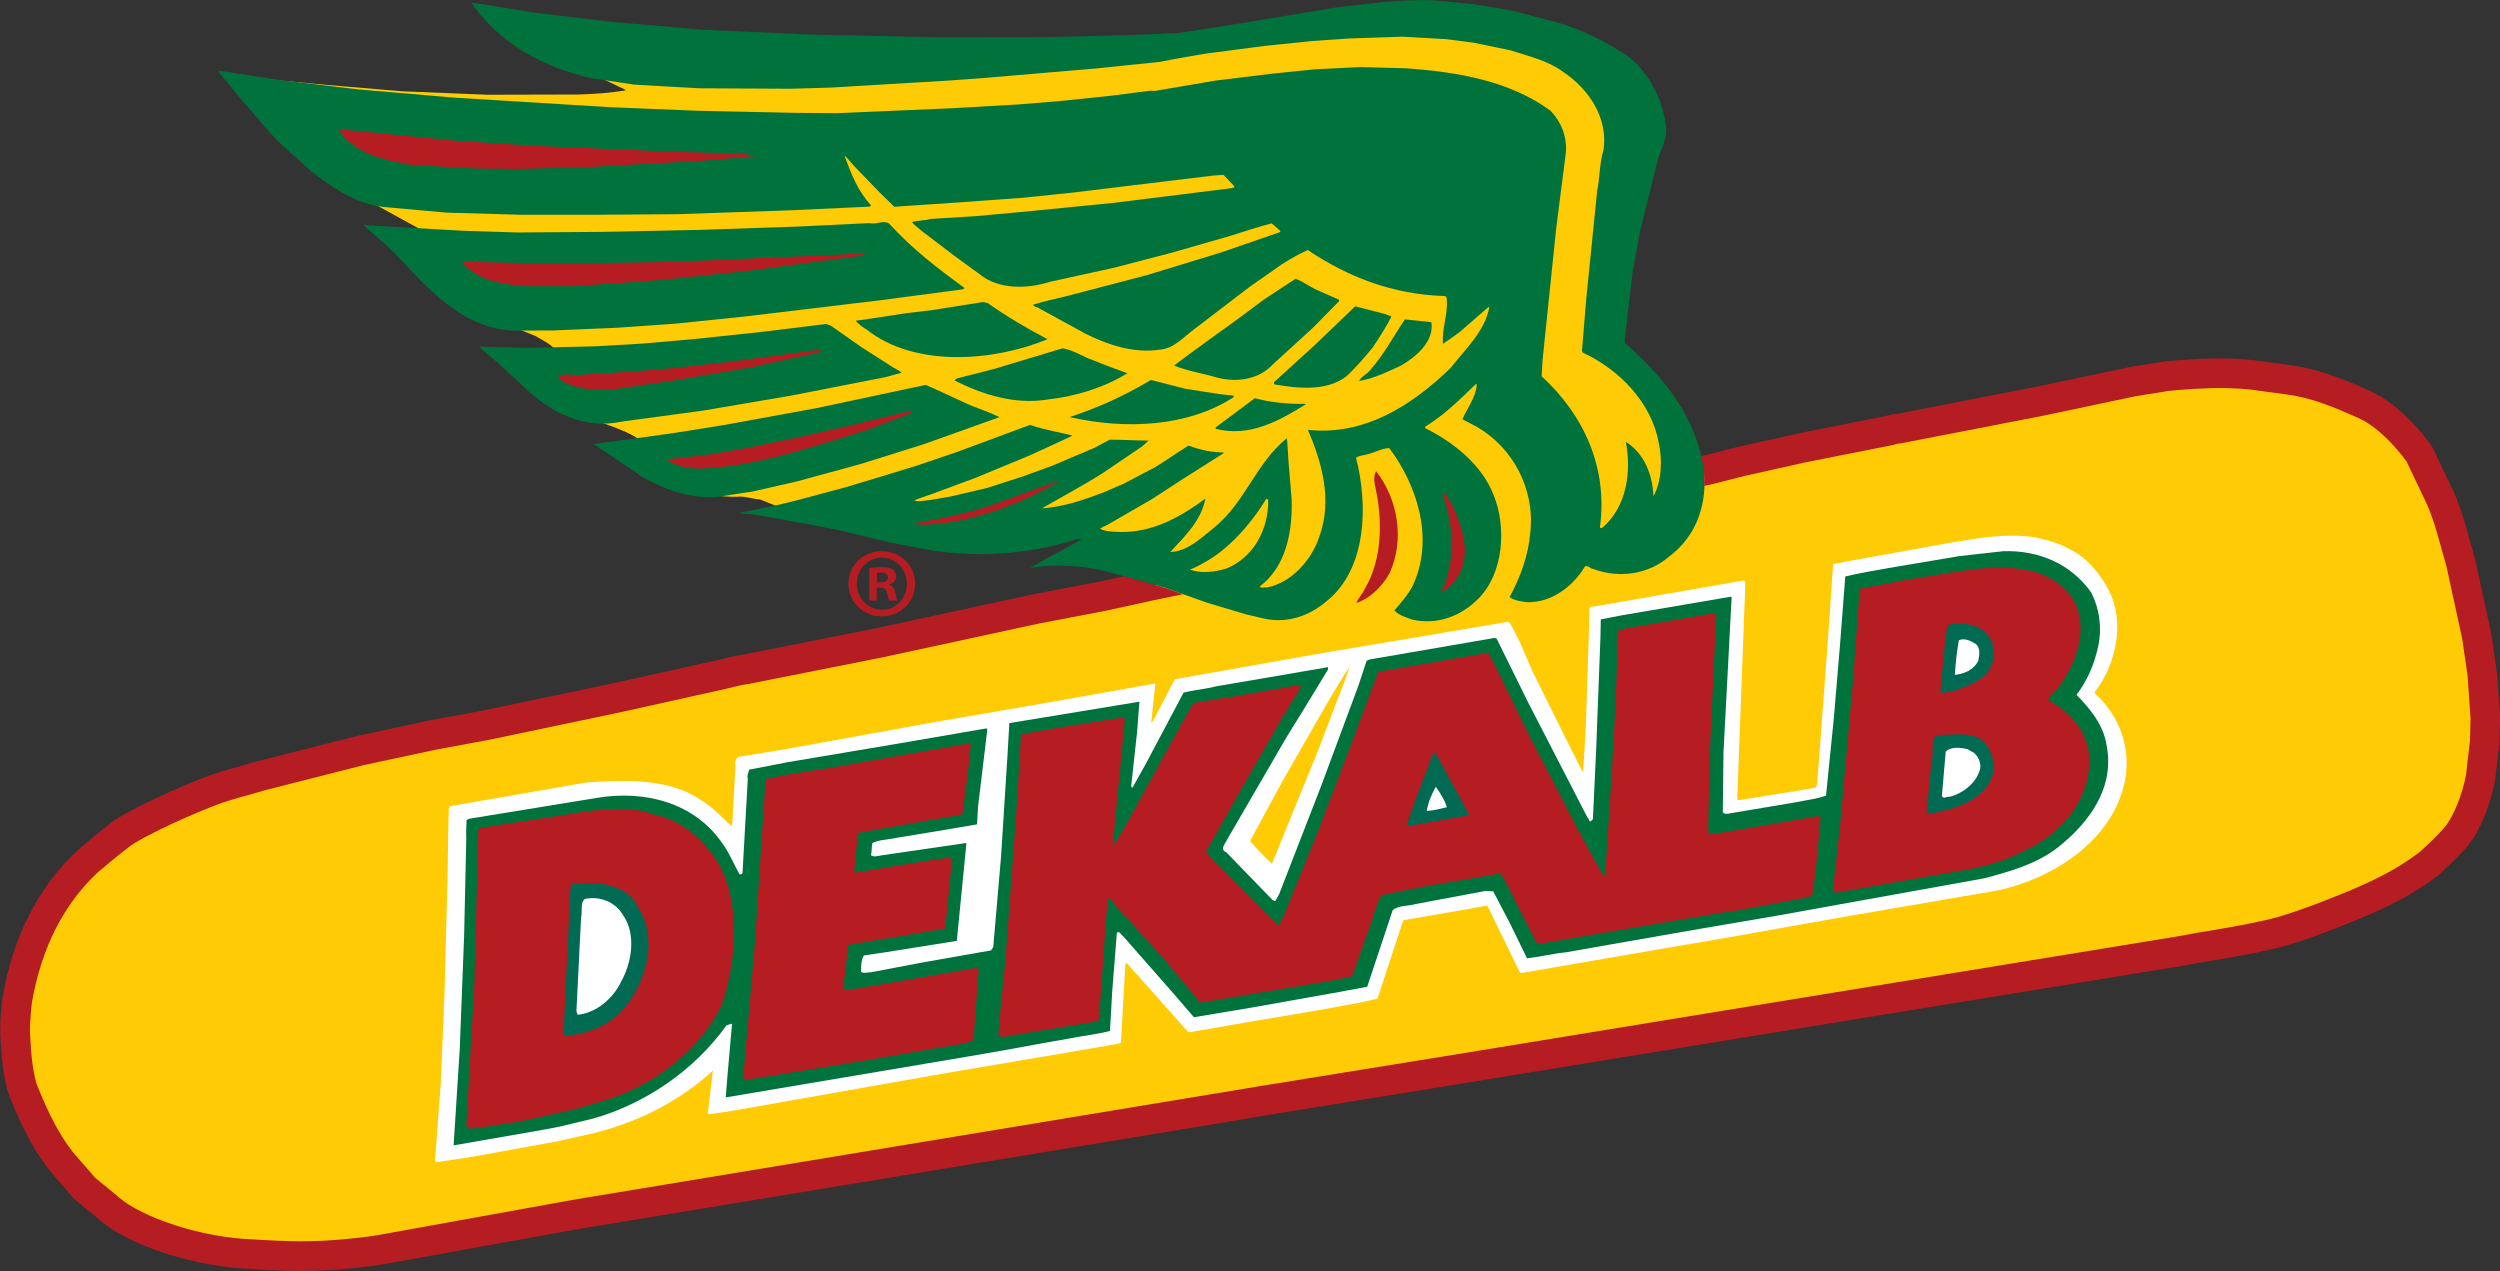 <svg width="118" height="60" viewBox="0 0 118 60" fill="none" xmlns="http://www.w3.org/2000/svg">
<rect x="0" y="0" width="118" height="60" fill="#333333" stroke="none"/>
<path d="M117.157 31.821L116.896 30.028L116.139 26.561C115.81 25.422 115.549 24.22 115.017 23.175L114.196 21.447C114.196 21.447 113.041 19.741 111.571 19.084C110.467 18.591 109.298 18.097 108.024 17.927L106.33 17.698C106.33 17.698 105.54 17.589 104.364 17.618C103.188 17.647 102.221 17.76 102.221 17.76L100.697 18.003L96.277 18.936L92.893 19.6L89.606 20.235C89.443 20.224 89.374 20.257 89.208 20.311L85.056 21.135L82.229 21.763L80.632 22.166L80.144 22.268C80.126 22.159 80.122 22.046 80.111 21.93C79.528 19.694 78.185 17.843 76.473 16.228L76.661 14.627L76.915 12.413L77.164 10.812L77.516 9.186L78.243 6.548C78.37 5.455 77.939 4.497 77.414 3.597C76.875 2.889 76.089 2.555 75.445 2L73.744 1.321L72.832 0.98L71.022 0.584L69.552 0.374L67.825 0.21C67.152 0.174 66.537 0.236 65.921 0.265L63.268 0.566L60.73 1.034L57.523 1.626L56.032 1.8L53.61 1.953L47.594 1.902L43.829 1.88L41.056 1.982L30.986 1.343L28.648 1.179L24.304 0.61L22.99 0.501C23.138 0.704 23.392 0.813 23.573 0.987L25.06 1.974C25.151 2.076 25.314 2.054 25.404 2.156L27.12 3.092L29.502 4.228L29.531 4.265C28.814 4.384 28.072 4.439 27.297 4.461L22.986 4.472L18.972 4.308L15.45 4.011L11.96 3.68L10.682 3.542L10.646 3.571C10.979 3.913 11.319 4.221 11.652 4.533L13.6 6.548L14.762 7.647L16.648 9.012L17.582 9.582L19.612 10.7C19.706 10.736 19.801 10.805 19.826 10.874C19.337 10.976 18.762 10.911 18.212 10.947L18.179 10.976C19.355 12.333 20.535 13.658 22.099 14.489L23.638 15.19L25.274 15.861C25.585 16.043 25.9 16.188 26.172 16.46C25.849 16.507 25.527 16.489 25.205 16.504L23.276 16.457C24.459 17.72 25.784 18.761 27.352 19.498C28.257 20.003 29.375 20.163 30.24 20.794C29.878 20.965 29.458 20.943 29.067 21.015C29.067 21.048 29.031 21.084 29.067 21.084L30.552 22.141C31.797 22.888 33.18 23.484 34.79 23.447C35.149 23.404 35.493 23.553 35.876 23.574L36.821 23.952L38.91 24.551L41.165 25.099L43.236 25.476L45.248 25.72L47.471 25.683C48.379 25.509 49.346 25.498 50.229 25.259L51.033 25.306C51.094 25.342 51.192 25.317 51.188 25.411C50.692 25.672 50.251 26.035 49.816 26.333C51.547 26.463 53.205 26.718 54.718 27.258L55.326 27.429L54.301 27.643L52.043 28.137L48.857 28.747L45.965 29.371L41.513 30.336L35.203 31.589C34.805 31.632 34.472 31.745 34.106 31.821L29.151 32.921L22.972 34.216L20.383 34.696L16.992 35.422L12.329 36.605C11.493 36.855 10.621 37.055 9.792 37.382C8.105 38.046 6.259 38.942 5.709 39.356C5.158 39.766 4.159 40.615 4.159 40.615C2.252 42.383 1.238 44.663 0.8 47.174C0.8 47.174 0.666 48.129 0.702 48.88C0.738 49.632 0.804 50.597 1.053 51.399C1.053 51.399 1.383 52.245 1.752 52.989C2.121 53.729 2.436 54.245 2.896 54.833L3.975 56.078C4.38 56.43 4.478 56.481 5.166 57.069C6.44 58.154 9.383 59.119 11.971 59.199C11.971 59.199 13.755 59.344 15.316 59.257C16.876 59.17 17.922 58.985 17.922 58.985L27.247 57.301L35.532 55.929L43.254 54.659L57.936 52.238L59.659 51.94L67.333 50.699L68.69 50.481L91.687 46.721L102.887 44.888L103.85 44.713C103.85 44.713 106.435 44.314 107.633 43.973C108.831 43.632 110.21 43.066 110.21 43.066C111.756 42.463 113.301 41.795 114.641 40.75C114.641 40.75 115.593 39.908 116.009 39.36C116.425 38.812 116.881 37.715 117.07 36.674L117.265 34.971L117.294 33.886L117.149 31.806L117.157 31.821Z" fill="#FFCB05"/>
<path d="M98.88 32.718V32.653C99.854 31.419 100.324 29.379 99.542 27.883C99.137 27.085 98.504 26.308 97.66 25.905C97.16 25.618 96.621 25.491 96.082 25.364C94.645 25.154 93.345 25.401 92.046 25.618L87.137 26.504L86.518 26.631V26.696L86.305 29.847L85.769 37.044L85.697 37.172L85.016 37.295L82.058 37.77L81.997 37.734L82.381 27.495L82.323 27.393L75.203 28.635C74.945 28.587 75.029 28.881 75.022 29.012L74.855 34.199L74.728 36.42H74.696L74.088 35.222L72.325 31.669L71.727 30.279C71.55 29.977 71.412 29.582 71.199 29.346L62.75 30.769L61.092 31.059L55.449 32.061L54.439 34.003L54.334 34.126L54.533 32.297L54.504 32.264L50.797 32.925L47.873 33.437L45.339 33.872L44.622 33.992L37.176 35.342L35 35.702C34.743 35.687 34.664 35.941 34.718 36.137L34.566 38.808L34.523 39.001C34.034 38.522 33.578 38.043 33.017 37.72C31.561 36.732 29.433 36.805 27.688 36.932L21.252 38.05L21.183 38.144L21.158 39.175L21.122 41.531L20.984 46.815L20.807 51.098L20.535 54.761L20.593 54.859L22.28 54.601L26.345 53.864L27.942 53.501C30.03 53.008 32.018 52.024 33.647 50.536V50.569L33.404 52.557L33.466 52.594L34.57 52.431L40.651 51.356L42.732 50.989L44.944 50.601L50.631 49.636L52.321 49.345C52.517 49.294 52.709 49.302 52.908 49.218L53.118 45.487L53.183 45.458L54.334 46.75L56.061 48.688L56.122 48.725L59.633 48.118L61.928 47.734L64.238 47.316L65.02 47.135L66.185 43.585L66.258 43.429L67.688 43.186L70.189 42.747L70.218 42.779L71.688 45.799L71.775 45.933L78.243 44.816L81.233 44.307L87.282 43.233L92.647 42.311L94.337 42.021C96.878 41.455 99.713 39.712 100.292 36.874C100.607 35.309 100.046 33.792 98.884 32.729L98.88 32.718ZM63.402 32.311L62.157 35.563L61.371 37.487L60.035 40.769C59.706 40.46 59.308 40.05 59.007 39.709L59.047 39.614L60.506 36.921L62.008 34.297C62.576 33.328 63.08 32.388 63.713 31.458L63.409 32.311H63.402Z" fill="white"/>
<path d="M98.703 27.96C99.079 28.693 99.224 29.572 99.043 30.464C98.865 31.325 98.532 32.112 98.011 32.795C98.648 33.444 99.282 34.221 99.423 35.136C99.854 37.194 98.569 38.863 97.121 40.007C96.111 40.787 94.869 41.136 93.66 41.455L84.002 43.197L80.328 43.825L76.006 44.58L73.928 44.947C73.28 45.008 72.694 45.168 72.075 45.23L71.297 43.636L70.482 42.072L70.127 42.05L66.812 42.671C66.45 42.78 66.004 42.722 65.733 42.965L64.531 46.576L63.199 46.823L59.083 47.556L56.354 48.014L55.387 46.892L52.998 44.173C52.904 44.137 52.853 43.909 52.716 44.028L52.499 46.761L52.39 48.66C51.804 48.819 51.156 48.881 50.537 49.005L48.879 49.299L47.547 49.545L45.726 49.861L34.287 51.792H34.255L34.36 50.504L34.541 48.449C34.577 48.388 34.548 48.351 34.515 48.319L34.284 48.402C32.781 50.511 30.468 52.09 28.018 52.79L26.385 53.182L25.603 53.331L21.411 54.061L21.701 49.495L21.907 44.148L22.009 39.538C21.994 39.248 22.009 38.99 22.023 38.7L22.157 38.642L24.658 38.235L28.166 37.662C30.443 37.274 32.789 37.894 34.095 39.807C34.425 40.246 34.62 40.773 34.913 41.273C34.979 41.277 35.044 41.252 35.047 41.186L35.297 36.747C35.243 36.584 35.344 36.461 35.355 36.33L37.147 35.981L42.443 35.089L46.537 34.384C46.602 34.355 46.598 34.453 46.595 34.486L46.164 38.076L46.117 38.91L44.687 39.154L41.795 39.633C41.57 39.651 41.371 39.705 41.176 39.792C41.136 39.952 41.154 40.177 41.111 40.37C41.266 40.475 41.462 40.388 41.625 40.37L45.617 39.789L45.161 44.41L41.719 44.958L40.778 45.096C40.636 45.313 40.651 45.604 40.636 45.865C40.76 45.97 40.955 45.883 41.118 45.89L43.46 45.444L46.776 44.859L46.881 44.703L47.25 40.431L47.55 35.706L47.641 34.13L50.403 33.677L53.748 33.125H53.78L53.668 34.573L53.397 37.074C53.397 37.107 53.397 37.139 53.425 37.172H53.458L54.102 36.014L55.865 32.693C56.354 32.562 56.904 32.53 57.396 32.395L59.673 32.007L62.486 31.524C62.551 31.528 62.62 31.466 62.681 31.503V31.601L61.505 33.535C61.114 34.159 60.727 34.78 60.368 35.408L57.921 39.626C57.849 39.814 57.541 40.087 57.889 40.235L60.042 42.457C60.072 42.489 60.129 42.526 60.191 42.529L60.372 42.214L62.37 37.067L64.118 32.359L64.506 31.187L64.636 31.129L70.551 30.109L70.645 30.149L72.118 33.136L74.931 38.591C75.025 38.66 74.985 38.787 75.083 38.762L75.184 38.671L75.336 35.452L75.539 30.138L75.557 29.234L76.6 29.034L81.704 28.163L81.733 28.196L81.349 35.499L81.316 38.337C81.374 38.439 81.57 38.417 81.668 38.388L84.82 37.858C85.276 37.756 85.762 37.716 86.189 37.549L86.558 33.891L86.847 30.453L87.097 27.209C87.749 27.052 88.466 26.933 89.15 26.809L92.303 26.279L92.433 26.254L94.536 26.018C96.216 25.953 97.754 26.617 98.706 27.967L98.703 27.96Z" fill="#00733C"/>
<path d="M97.877 28.33C98.609 29.633 97.997 31.306 97.197 32.392L96.683 32.976L96.712 33.078C97.776 33.622 98.648 34.671 98.609 35.927C98.63 37.8 97.218 39.429 95.571 40.141C94.409 40.787 93.074 41.034 91.713 41.244L86.739 42.123L86.514 42.108L86.529 41.883L86.858 38.903L87.47 32.061L87.778 27.785L88.201 27.713L89.859 27.386L92.523 26.958C94.341 26.675 96.762 26.555 97.885 28.326L97.877 28.33Z" fill="#B61D22"/>
<path d="M93.827 29.97C94.189 30.409 94.181 31.088 93.928 31.556C93.573 32.151 92.885 32.369 92.292 32.594C92.035 32.612 91.832 32.732 91.579 32.681L91.814 30.242L91.919 29.505C92.571 29.349 93.371 29.429 93.823 29.97H93.827Z" fill="#006A53"/>
<path d="M81.005 29.048L80.708 35.422L80.625 39.127C80.654 39.225 80.614 39.32 80.676 39.389L81.454 39.273L85.809 38.521C85.874 38.521 85.935 38.561 85.932 38.627L85.689 41.229L85.534 42.285L85.11 42.391L82.084 42.96L81.143 43.098L72.661 44.55C72.469 44.539 72.451 44.311 72.361 44.18L71.492 42.481C71.293 42.049 71.09 41.65 70.823 41.218L70.431 41.294L67.311 41.828L65.194 42.256C64.908 42.786 64.806 43.396 64.585 43.933L63.818 46.085L62.841 46.289L56.68 47.323L56.586 47.254L54.989 45.323L52.81 42.906C52.625 42.768 52.513 42.47 52.292 42.394L52.191 43.614L51.873 48.082C51.865 48.209 51.735 48.202 51.637 48.231L51.214 48.303L48.452 48.757L47.282 48.949L47.127 48.844L47.239 47.465L47.464 45.218L48.028 37.538L48.188 34.706L48.256 34.645L49.784 34.376L53.063 33.854L53.089 33.952L52.531 39.857C52.531 39.89 52.531 39.922 52.524 39.955C52.948 39.302 53.339 38.612 53.7 37.926L55.782 34.14L56.282 33.266L56.383 33.175L58.558 32.816L61.338 32.329C61.371 32.329 61.4 32.365 61.4 32.398C61.288 32.652 61.143 32.932 60.94 33.146C60.861 33.4 60.691 33.585 60.546 33.832L58.276 37.799L56.919 40.205L57.309 40.648L59.959 43.316C60.104 43.421 60.22 43.592 60.376 43.694L60.672 43.033L62.243 39.153L63.833 34.982L65.045 31.727L65.11 31.698L70.182 30.823C70.345 30.801 70.301 30.99 70.392 31.062L72.209 34.779L74.5 39.2C74.909 39.933 75.286 40.666 75.698 41.367L75.767 41.305L76.057 36.772L76.238 33.556L76.386 29.759L76.81 29.65L80.875 28.946C80.94 28.95 81.001 28.986 80.998 29.052L81.005 29.048Z" fill="#B61D22"/>
<path d="M93.255 30.391C93.501 30.598 93.418 30.95 93.371 31.204C93.153 31.611 92.726 31.814 92.27 31.85C92.303 31.27 92.364 30.758 92.458 30.217C92.723 30.104 93.034 30.25 93.251 30.391H93.255Z" fill="white"/>
<path d="M93.787 35.197C94.055 35.567 94.152 36.09 94.062 36.569C93.711 37.68 92.462 38.123 91.485 38.326L90.963 38.424L90.938 38.326L91.17 35.919C91.322 35.509 90.985 34.617 91.691 34.689C92.4 34.664 93.374 34.526 93.787 35.194V35.197Z" fill="#006A53"/>
<path d="M93.189 35.549C93.374 35.72 93.486 35.956 93.472 36.242C93.338 36.914 92.665 37.455 92.009 37.611C91.883 37.571 91.713 37.756 91.658 37.556L91.839 35.469C92.111 35.226 92.56 35.284 92.875 35.364L93.186 35.542L93.189 35.549Z" fill="white"/>
<path d="M69.132 38.053L69.335 38.452L69.172 38.507L66.406 38.997L66.377 38.993L66.761 37.886L67.67 35.483L67.822 35.654L69.132 38.053Z" fill="#006A53"/>
<path d="M45.733 36.043L45.436 38.413L45.273 38.468L41.534 39.128L40.589 39.299L40.488 39.39L40.329 41.059C40.325 41.124 40.322 41.154 40.354 41.19L41.947 40.925L44.025 40.591C44.314 40.577 44.546 40.493 44.836 40.475C44.897 40.544 44.955 40.642 44.919 40.736L44.615 43.818C44.448 43.905 44.256 43.861 44.093 43.919L40.065 44.594L40.032 44.623L39.837 46.355C39.862 46.486 39.789 46.642 39.88 46.743L40.528 46.649L42.772 46.261L46.121 45.676C46.276 45.781 46.131 46.065 46.153 46.257L46.001 48.409C45.987 48.667 45.972 48.925 45.896 49.146C45.371 49.309 44.756 49.371 44.206 49.469L40.857 50.053L35.268 50.961C35.17 50.986 35.109 50.95 35.08 50.852L35.63 44.558L36.137 36.776L37.082 36.573L39.192 36.243L43.612 35.462L45.693 35.096L45.82 35.136L45.737 36.036L45.733 36.043Z" fill="#B61D22"/>
<path d="M68.292 38.1C67.966 38.176 67.67 38.26 67.347 38.275C67.402 37.857 67.586 37.48 67.767 37.135C67.977 37.436 68.184 37.741 68.292 38.1Z" fill="white"/>
<path d="M30.696 38.413C32.293 38.663 33.636 39.937 34.229 41.422C34.895 43.266 34.7 45.61 34.048 47.48C32.995 49.614 30.809 51.265 28.55 51.941L27.174 52.347L24.532 52.939L22.682 53.218C22.461 53.175 22.125 53.414 22.012 53.117L22.389 46.456L22.577 39.175L22.646 39.081L26.606 38.467C27.612 38.3 28.619 38.133 29.712 38.191C30.03 38.275 30.418 38.231 30.696 38.409V38.413Z" fill="#B61D22"/>
<path d="M30.298 43.135C31.019 44.63 30.396 46.529 29.397 47.665C28.677 48.463 27.656 48.826 26.591 48.895L26.928 41.846C26.968 41.687 27.16 41.73 27.29 41.705C28.228 41.596 29.281 41.756 29.918 42.467L30.298 43.135Z" fill="#006A53"/>
<path d="M29.397 43.179C30.052 44.09 29.813 45.462 29.314 46.337C28.948 47.124 28.137 47.818 27.261 47.897L27.207 47.73L27.428 43.291C27.504 43.07 27.37 42.609 27.605 42.431C28.322 42.279 29.046 42.576 29.397 43.179Z" fill="white"/>
<path d="M64.155 17.982C64.871 17.862 65.498 17.542 66.127 17.256C66.826 16.846 67.706 16.12 67.561 15.209C67.177 15.154 66.728 15.129 66.312 15.074C65.784 15.851 65.349 16.697 64.698 17.437C64.556 17.655 64.231 17.767 64.151 17.985L64.155 17.982Z" fill="#00733C"/>
<path d="M61.143 13.162L59.652 14.142L58.443 15.042C58.443 15.042 55.655 17.046 55.42 17.256C56.05 17.517 56.781 17.623 57.447 17.822C58.428 18.073 59.438 17.902 60.111 17.169L61.975 15.467L63.206 14.214V14.149L62.113 13.666C61.798 13.521 61.49 13.274 61.143 13.158V13.162Z" fill="#00733C"/>
<path d="M57.382 20.174V20.239C58.964 20.653 60.379 19.862 61.614 19.093V19.06C60.81 19.078 59.988 18.998 59.228 18.795L57.378 20.174H57.382Z" fill="#00733C"/>
<path d="M63.966 14.453L63.525 14.881L62.062 16.282L60.129 18.043C60.129 18.076 60.129 18.108 60.155 18.145C61.27 18.337 62.584 18.475 63.521 17.785C63.995 17.36 64.376 16.896 64.788 16.406C65.103 15.938 65.422 15.444 65.675 14.94L65.393 14.827L63.963 14.457L63.966 14.453Z" fill="#00733C"/>
<path d="M26.197 15.593L29.133 15.47L31.913 15.274L35.149 14.94L41.534 14.174L45.458 13.655L45.527 13.594C44.227 12.646 43.087 11.775 41.965 10.552C41.686 10.374 41.382 10.614 41.035 10.53L37.679 10.693L33.035 10.85L28.459 10.944L24.434 10.973L21.864 10.893L17.147 10.624C17.209 10.693 17.299 10.762 17.393 10.831L18.621 11.935C20.166 13.604 21.737 15.405 24.108 15.604L26.201 15.597L26.197 15.593Z" fill="#00733C"/>
<path d="M50.49 19.688C53.158 20.294 56.097 20.138 58.236 18.74V18.675L57.567 18.602L55.941 18.348L54.323 17.935C53.089 18.671 51.836 19.245 50.49 19.684V19.688Z" fill="#00733C"/>
<path d="M37.668 22.708L40.611 21.905L43.594 20.969L45.697 20.218L47.174 19.688C46.736 19.47 46.262 19.314 45.791 19.125L44.191 18.388L43.688 18.167L38.541 19.263L34.084 20.076L31.844 20.432L30.027 20.686L28.014 20.958C28.202 21.071 28.416 21.245 28.604 21.354L30.28 22.483C31.341 23.092 32.506 23.546 33.831 23.459L35.518 23.201L37.668 22.711V22.708Z" fill="#00733C"/>
<path d="M50.157 16.439L46.913 17.416L45.15 17.866L45.049 17.957C46.363 18.614 47.88 19.118 49.472 18.853C50.801 18.704 52.111 18.294 53.212 17.616C52.676 17.423 52.14 17.231 51.605 17.006C51.13 16.85 50.7 16.534 50.157 16.439Z" fill="#00733C"/>
<path d="M80.401 22.108C80.086 19.727 78.493 17.731 76.679 16.178L76.82 14.864L77.067 12.78L77.436 10.802L78.185 7.811C78.287 7.173 78.699 6.679 78.641 6C78.489 4.733 77.856 3.405 76.773 2.603C75.716 1.931 74.591 1.347 73.356 1.02L71.293 0.483L69.443 0.182L67.651 0.015C66.044 -0.043 64.52 0.193 62.996 0.363L58.526 1.107L55.637 1.557L53.411 1.655L49.48 1.753L44.492 1.761L38.32 1.634L33.118 1.401L28.825 1.028L25.212 0.596L22.758 0.196L22.248 0.135C23.648 2.12 25.65 3.169 27.873 3.681L29.915 3.993L32.995 4.167L37.339 4.189L39.21 4.134L44.763 3.804L46.28 3.695L51.746 3.231L54.758 2.919C55.507 2.766 56.22 2.646 56.937 2.527L59.695 2.167L61.914 1.939L63.691 1.815L66.207 1.732L68.26 1.848L69.57 2.018L71.289 2.374C72.144 2.65 73.063 2.86 73.773 3.387C74.982 4.196 75.905 5.543 75.688 7.078C75.492 7.681 75.517 8.392 75.387 8.998L74.869 14.13L74.67 16.541L74.696 16.639C76.39 17.412 77.943 18.983 78.287 20.878C78.468 21.669 78.442 22.704 78.044 23.422C78.004 22.421 77.613 21.397 76.741 20.856C77.012 22.301 76.766 23.865 75.713 24.838C75.648 24.867 75.575 24.99 75.517 24.892C75.901 22.076 74.754 19.582 72.766 17.76L72.81 16.987L73.454 10.762L73.914 7.173C73.957 6.432 73.704 5.775 73.186 5.227C71.271 3.826 68.846 3.398 66.348 3.223L64.195 3.165L62.062 3.271L60.032 3.478L57.346 3.808L54.519 4.291L54.294 4.28L52.379 4.526L49.95 4.777L48.075 4.929L44.977 5.107L39.493 5.343L37.465 5.325L32.901 5.227L28.825 5.06L21.513 4.614L16.966 4.225L13.256 3.786L10.259 3.325L11.464 4.781C12.04 5.427 12.608 6.171 13.249 6.784L14.657 8.058C15.703 8.86 16.789 9.633 18.164 9.775L21.078 10.036L24.485 10.134H28.539L31.985 10.109L37.306 9.927L41.049 9.753L41.118 9.695C40.481 9.013 40.173 8.189 39.865 7.365H39.898C40.017 7.503 40.169 7.673 40.322 7.844L41.509 9.074L42.211 9.76L42.729 9.724L45.574 9.532L48.321 9.332L50.718 9.082L57.233 8.29L57.751 8.254L58.236 8.766C58.327 8.868 58.167 8.86 58.102 8.886L52.593 9.572L48.676 9.96L46.088 10.2L43.923 10.334C43.663 10.417 43.34 10.396 43.047 10.479C43.167 10.646 43.384 10.788 43.536 10.925L45.049 12.076L46.255 12.954C47.145 13.684 48.531 13.633 49.549 13.303L52.578 12.639L55.322 11.924L58.135 11.114C58.758 10.925 59.38 10.7 60.028 10.544L60.419 10.889C60.419 10.922 60.448 10.955 60.419 10.955L57.61 11.924L54.139 12.984L50.283 13.993C49.762 14.123 49.241 14.221 48.749 14.388C48.81 14.425 48.868 14.523 48.937 14.493L51.246 15.757C52.282 16.268 53.48 16.689 54.743 16.504C55.424 16.446 55.84 15.924 56.376 15.532L58.967 13.55L60.462 12.504C60.864 12.236 61.295 12.004 61.726 11.8C63.619 13.071 65.726 13.902 68.202 13.974C68.263 14.011 68.296 14.047 68.288 14.141C68.347 14.82 68.05 15.517 68.108 16.228C68.375 16.051 68.676 15.84 68.911 15.662L70.265 14.483L70.294 14.515C70.07 15.666 69.154 16.483 68.459 17.379C66.587 19.176 64.383 20.57 61.729 20.29C62.385 21.789 62.895 23.589 62.283 25.299C61.932 26.406 60.966 27.513 59.778 27.734C59.684 27.698 59.518 27.785 59.46 27.684C60.723 26.722 61.009 25.063 60.966 23.575L60.832 21.952C60.792 21.531 60.785 21.074 60.741 20.682C59.272 21.865 58.783 23.709 57.299 24.91C56.691 25.393 56.043 26.032 55.239 26.054C55.923 25.317 56.709 24.555 56.893 23.535C55.717 24.402 54.421 25.136 52.875 25.11C52.557 25.092 52.198 25.103 51.92 24.958C52.086 24.838 52.285 24.787 52.452 24.667L54.381 23.553L55.887 22.573L57.755 21.39V21.357C57.179 21.357 56.636 21.23 56.1 21.03C55.568 21.361 55.065 21.72 54.529 22.047L53.038 22.831L52.115 23.23C51.159 23.593 50.207 23.927 49.176 23.996C50.142 23.437 51.138 22.914 52.104 22.294L53.91 21.07L54.215 20.794C53.635 20.794 52.995 20.755 52.383 20.751L51.655 21.139L49.643 21.992L48.264 22.493L46.559 23.041L44.893 23.43L43.92 23.6C43.663 23.615 43.366 23.698 43.145 23.618C43.409 23.506 43.703 23.426 43.999 23.314L46.037 22.558L48.64 21.48L50.522 20.613L50.62 20.555C49.954 20.388 49.252 20.283 48.622 20.054L45.136 21.346L43.264 21.981L41.661 22.471L39.956 22.987L37.668 23.6L36.818 23.811L34.863 24.214C35.214 24.265 35.569 24.254 35.884 24.337L38.019 24.718L39.645 25.034L41.932 25.586L43.811 25.949C46.171 26.341 48.564 26.155 50.66 25.499C50.79 25.473 50.957 25.386 51.047 25.455C50.247 25.927 49.422 26.33 48.622 26.802C49.791 26.613 51.109 26.685 52.249 26.976L55.007 27.745L56.933 28.435L58.801 28.994L59.691 29.204C60.792 29.43 61.809 29.067 62.623 28.37C64.509 26.863 64.585 23.836 64.003 21.608C64.169 21.488 64.365 21.499 64.528 21.444C64.886 21.368 65.219 21.161 65.574 21.15C66.888 22.903 67.713 25.433 66.685 27.636C66.468 28.076 66.124 28.442 65.816 28.812C66.026 29.052 66.377 29.136 66.66 29.248C67.836 29.509 68.955 29.088 69.773 28.264C70.967 27.074 71.123 24.889 70.5 23.368C69.939 21.916 68.582 20.863 67.268 20.206V20.141C68.136 19.611 68.922 18.849 69.671 18.116L69.7 18.148C69.668 18.758 69.251 19.252 69.027 19.789L69.715 20.152C71.398 21.125 72.448 23.059 72.234 25.11C72.136 26.235 71.76 27.244 71.253 28.184C71.499 28.362 71.789 28.377 72.075 28.424C73.233 28.457 74.243 27.676 74.808 26.74C74.942 26.649 75.058 26.852 75.221 26.86C76.419 27.313 77.816 27.103 78.761 26.286C80.104 25.295 80.611 23.745 80.415 22.09L80.401 22.108ZM57.907 26.827C57.382 26.99 56.734 27.085 56.166 26.889C56.694 26.664 57.259 26.337 57.733 25.945C58.544 25.281 59.235 24.417 59.767 23.546L59.861 23.582C59.88 24.969 59.192 26.286 57.907 26.827Z" fill="#00733C"/>
<path d="M29.332 19.902L33.19 19.379L37.317 18.678L41.777 17.804L42.562 17.59C42.439 17.488 42.283 17.412 42.157 17.343L40.665 16.388L39.21 15.368L38.989 15.292L35.941 15.666L32.767 16.003L30.309 16.218L28.05 16.348L24.796 16.421L22.675 16.363V16.428L23.41 17.049L24.756 18.286C25.947 19.452 27.572 20.286 29.332 19.902Z" fill="#00733C"/>
<path d="M46.385 14.258L43.981 14.639L42.718 14.791L41.031 15.049L40.383 15.139C40.535 15.31 40.72 15.448 40.908 15.557C43.188 17.364 46.906 17.06 49.444 16.011C48.474 15.502 47.511 14.933 46.613 14.301L46.389 14.254L46.385 14.258Z" fill="#00733C"/>
<path d="M40.818 12.003L40.716 12.061L35.301 12.787L31.091 13.226L27.019 13.51H24.829C23.706 13.419 22.559 13.255 21.835 12.406C21.839 12.341 21.936 12.348 21.998 12.352L26.081 12.453L31.815 12.359L39.815 12.011C40.137 11.996 40.495 11.92 40.814 12.003H40.818Z" fill="#B61D22"/>
<path d="M38.79 16.566L38.689 16.625L35.558 17.318L31.887 17.946L29.39 18.32C28.448 18.461 27.323 18.461 26.512 17.964C26.45 17.895 26.324 17.855 26.363 17.728C26.754 17.619 27.232 17.742 27.656 17.673L29.82 17.539L31.663 17.387L34.349 17.089L38.566 16.523C38.664 16.53 38.729 16.501 38.79 16.566Z" fill="#B61D22"/>
<path d="M42.899 19.546L40.828 20.33L38.895 20.929C36.995 21.506 35.098 22.044 33.035 22.12C32.488 22.12 31.949 21.993 31.511 21.742L31.677 21.655L33.426 21.463L35.116 21.172L37.95 20.584L40.199 20.069L42.776 19.441C42.873 19.416 42.939 19.419 43.033 19.456L42.899 19.546Z" fill="#B61D22"/>
<path d="M24.981 6.875L31.627 7.158L35.16 7.263C35.442 7.376 35.768 7.3 36.025 7.343L33.049 7.594L27.594 7.895L24.467 7.975L22.407 7.953L19.392 7.782C18.117 7.55 16.814 7.281 16.036 6.203L16.043 6.105L21.419 6.635L24.977 6.871L24.981 6.875Z" fill="#B61D22"/>
<path d="M64.947 22.232C65.986 23.564 66.312 25.481 65.585 27.06C65.27 27.644 64.672 28.254 64.021 28.461C64.111 28.221 64.314 28.029 64.419 27.789C65.255 26.399 65.262 24.515 64.904 22.937C64.832 22.617 64.864 22.414 64.951 22.232H64.947Z" fill="#B61D22"/>
<path d="M68.582 23.919C69.009 24.881 69.425 26.064 68.886 27.099C68.672 27.44 68.426 27.814 68.035 27.923C68.723 26.573 68.603 24.696 68.1 23.346L68.136 23.284C68.354 23.426 68.437 23.687 68.582 23.923V23.919Z" fill="#B61D22"/>
<path d="M49.997 22.7C48.397 23.676 46.653 24.348 44.803 24.66C44.22 24.725 43.634 24.82 43.029 24.722C44.394 24.475 45.86 24.206 47.206 23.702L49.936 22.696H50.001L49.997 22.7Z" fill="#B61D22"/>
<path d="M117.855 31.774L117.591 29.93L116.827 26.417L116.816 26.373C116.748 26.137 116.682 25.898 116.617 25.658C116.36 24.722 116.1 23.753 115.654 22.882L114.833 21.154L114.778 21.06C114.728 20.983 113.49 19.179 111.861 18.45C110.71 17.934 109.472 17.419 108.121 17.238L106.431 17.009C106.395 17.005 105.573 16.893 104.353 16.922C103.159 16.951 102.188 17.063 102.12 17.071L100.56 17.317L96.151 18.247L89.555 19.532C89.331 19.532 89.182 19.582 89.041 19.63L84.915 20.45L82.069 21.085L80.487 21.484L80.299 21.524C80.343 21.716 80.379 21.909 80.408 22.105C80.44 22.384 80.448 22.66 80.44 22.933L80.788 22.86L82.395 22.453L85.208 21.825L89.36 21.002L89.497 20.962C89.53 20.951 89.555 20.94 89.584 20.936H89.671L96.44 19.622L100.824 18.697L102.319 18.457C102.319 18.457 103.267 18.348 104.397 18.319C105.497 18.294 106.243 18.392 106.25 18.392L107.944 18.62C109.11 18.776 110.196 19.23 111.296 19.72C112.444 20.232 113.424 21.55 113.598 21.796L114.402 23.488C114.789 24.25 115.021 25.107 115.271 26.014C115.336 26.254 115.401 26.493 115.47 26.725L116.215 30.145L116.469 31.887L116.61 33.908L116.585 34.928L116.396 36.576C116.212 37.56 115.785 38.525 115.47 38.939C115.173 39.335 114.478 39.977 114.214 40.209C112.903 41.226 111.339 41.879 109.964 42.416C109.949 42.424 108.606 42.972 107.459 43.298C106.315 43.621 103.785 44.013 103.738 44.021L102.789 44.195L68.596 49.788L59.557 51.251L27.142 56.615L17.82 58.3C17.82 58.3 16.793 58.477 15.297 58.561C13.806 58.645 12.065 58.503 12.014 58.503C9.408 58.423 6.675 57.421 5.64 56.539C5.267 56.224 5.064 56.057 4.894 55.922C4.764 55.817 4.652 55.726 4.489 55.588L3.464 54.409C3.044 53.871 2.755 53.403 2.396 52.685C2.078 52.046 1.788 51.313 1.734 51.178C1.524 50.496 1.462 49.657 1.423 48.855C1.39 48.188 1.509 47.302 1.509 47.302C1.958 44.732 3.015 42.66 4.633 41.16C4.644 41.153 5.618 40.322 6.146 39.93C6.599 39.593 8.322 38.736 10.07 38.046C10.621 37.828 11.214 37.665 11.79 37.505C12.047 37.433 12.3 37.364 12.525 37.295L17.162 36.115L20.532 35.393L23.134 34.91L29.321 33.611L34.269 32.511C34.4 32.482 34.523 32.453 34.649 32.42C34.87 32.366 35.076 32.312 35.297 32.29L41.679 31.023L49.009 29.437L52.213 28.823L54.464 28.33L55.829 28.047L55.004 27.749L53.042 27.201L51.93 27.444L48.727 28.058L41.393 29.644L35.113 30.892C34.812 30.929 34.555 30.99 34.309 31.056C34.2 31.085 34.092 31.11 33.972 31.135L29.028 32.232L22.863 33.524L20.257 34.007L16.84 34.74L12.148 35.93C11.906 36.003 11.659 36.072 11.41 36.141C10.798 36.311 10.168 36.486 9.549 36.729C7.819 37.411 5.915 38.337 5.303 38.79C4.738 39.211 3.761 40.046 3.696 40.101C1.828 41.836 0.623 44.173 0.119 47.077C0.112 47.117 -0.022 48.108 0.018 48.913C0.062 49.817 0.138 50.772 0.398 51.61L0.413 51.654C0.427 51.69 0.757 52.539 1.137 53.302C1.535 54.104 1.879 54.656 2.378 55.291L3.457 56.536L3.529 56.608C3.728 56.779 3.855 56.88 4.007 57.008C4.17 57.138 4.366 57.298 4.724 57.603C6.165 58.83 9.278 59.817 11.927 59.897C11.985 59.9 13.035 59.987 14.237 59.987C14.61 59.987 14.993 59.98 15.37 59.958C16.955 59.871 18.012 59.686 18.059 59.679L27.373 57.998L58.062 52.931L59.778 52.637L67.449 51.396L103.017 45.585L103.962 45.411C104.071 45.393 106.605 45.001 107.832 44.652C109.055 44.304 110.427 43.741 110.474 43.723C111.937 43.153 113.62 42.449 115.082 41.309L115.115 41.28C115.22 41.19 116.136 40.377 116.581 39.788C117.091 39.113 117.569 37.916 117.772 36.805L117.975 35.059L118.007 33.88L117.862 31.763L117.855 31.774Z" fill="#B61D22"/>
<path d="M41.636 26.014C42.512 26.014 43.192 26.696 43.192 27.549C43.192 28.402 42.512 29.092 41.625 29.092C40.738 29.092 40.046 28.416 40.046 27.549C40.046 26.681 40.745 26.014 41.625 26.014H41.636ZM41.617 26.322C40.944 26.322 40.441 26.874 40.441 27.549C40.441 28.224 40.944 28.776 41.636 28.776C42.309 28.787 42.801 28.231 42.801 27.549C42.801 26.867 42.305 26.322 41.625 26.322H41.614H41.617ZM41.386 28.344H41.031V26.82C41.172 26.79 41.368 26.765 41.617 26.765C41.907 26.765 42.037 26.812 42.15 26.888C42.233 26.954 42.298 27.077 42.298 27.215C42.298 27.393 42.168 27.524 41.98 27.582V27.6C42.128 27.647 42.211 27.767 42.258 27.974C42.305 28.206 42.334 28.3 42.37 28.348H41.987C41.94 28.293 41.911 28.159 41.864 27.981C41.835 27.814 41.74 27.738 41.545 27.738H41.379V28.348L41.386 28.344ZM41.393 27.484H41.559C41.755 27.484 41.914 27.418 41.914 27.259C41.914 27.117 41.813 27.026 41.589 27.026C41.494 27.026 41.429 27.037 41.393 27.044V27.484Z" fill="#B61D22"/>
</svg>
